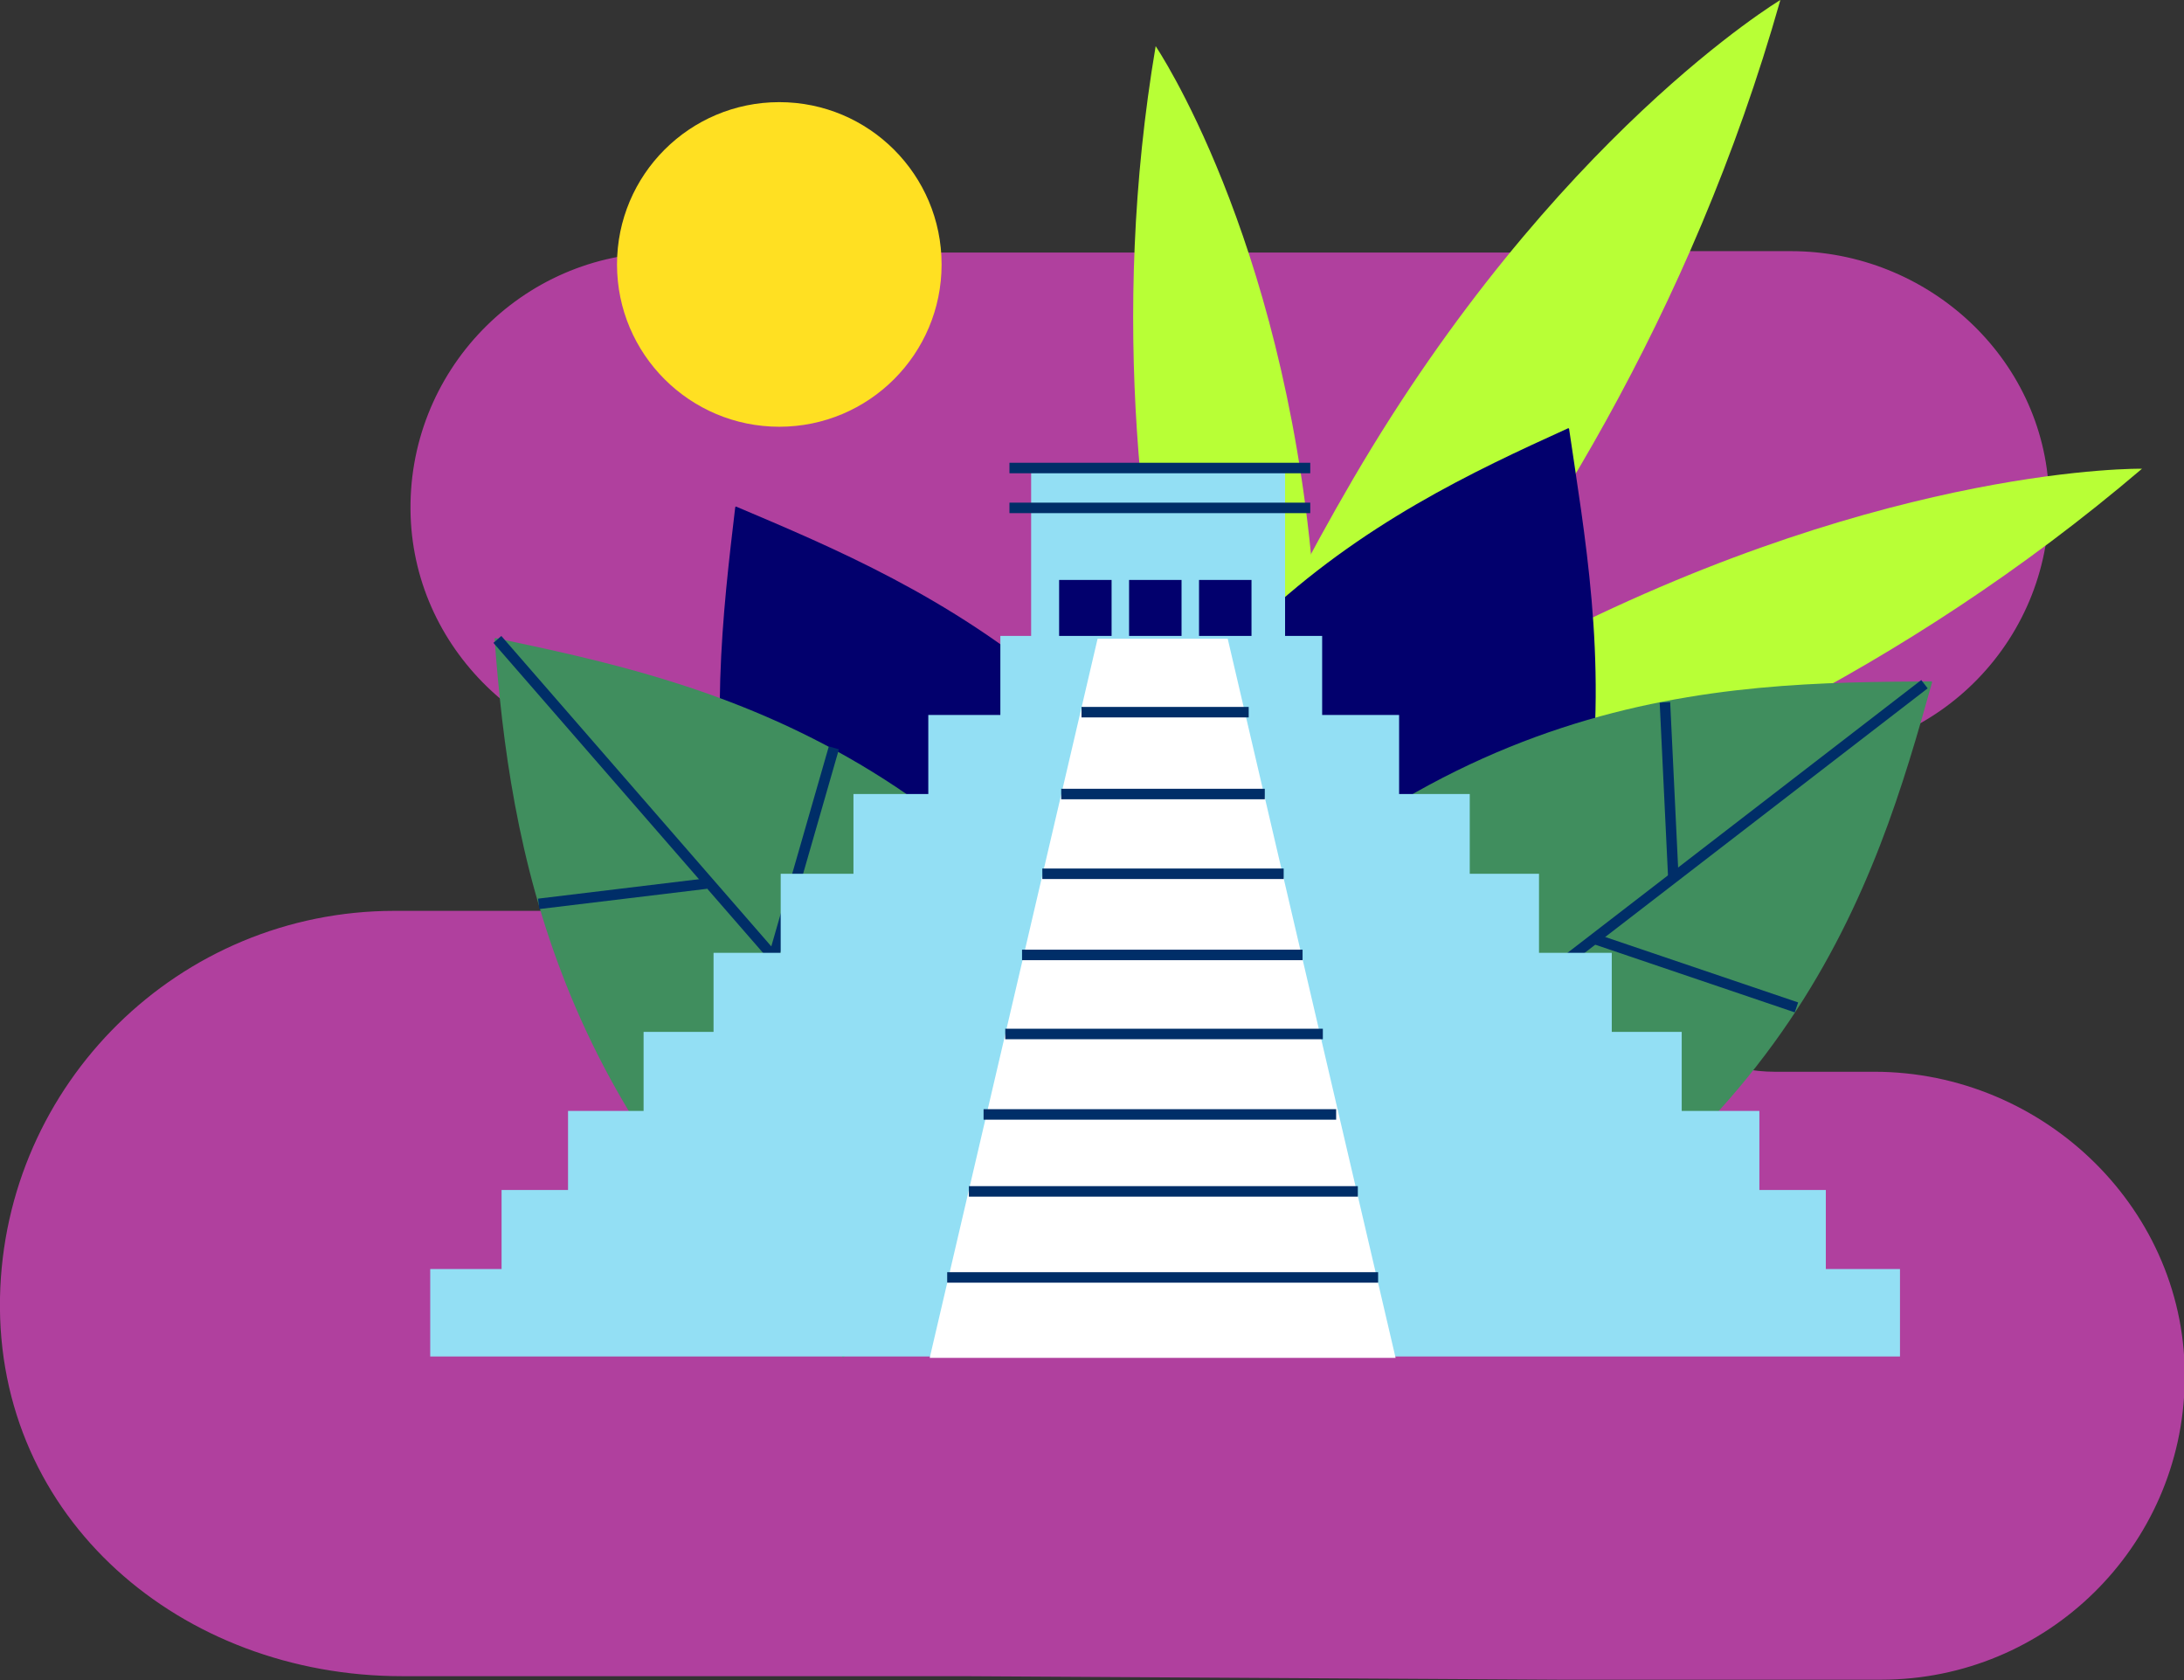 <?xml version="1.0" encoding="utf-8"?>
<!-- Generator: Adobe Illustrator 27.4.1, SVG Export Plug-In . SVG Version: 6.00 Build 0)  -->
<svg version="1.1" id="Layer_1" xmlns="http://www.w3.org/2000/svg" xmlns:xlink="http://www.w3.org/1999/xlink" x="0px" y="0px"
	 viewBox="0 0 312.2 240.2" style="enable-background:new 0 0 312.2 240.2;" xml:space="preserve">
<rect x="0" y="0" width="312.2" height="240.2" fill="#333333" stroke="none"/>
<style type="text/css">
	.st0{fill:#B0409E;}
	.st1{fill:#B8FF36;}
	.st2{fill:#02006D;}
	.st3{fill:#408E5E;}
	.st4{fill:none;stroke:#002E68;stroke-width:1.5;stroke-miterlimit:10;}
	.st5{fill:none;stroke:#2E5EB1;stroke-width:1.5;stroke-miterlimit:10;}
	.st6{fill:#FFE022;}
	.st7{fill:#93DFF4;}
	.st8{fill:#FFFFFF;}
</style>
<path class="st0" d="M137.6,239.6H57.5c-31.6,0-58.1-22.5-57.5-54.1c0.6-30.6,25.6-55.3,56.4-55.3h42c5.9,0,10.7-4.8,10.7-10.7v-0.1
	c0-5.9-4.8-10.6-10.6-10.6l-2.6,0c-19.7,0-36.5-15.3-37.2-35C58,53.1,74.6,36.1,95,36.1h129.5l0.9-0.2h30.6
	c19.5,0,36.2,15.2,36.9,34.7c0.7,20.5-15.7,37.4-36,37.4h-3.2c-12.5,0-22.6,10.1-22.6,22.6v0c0,12.5,10.1,22.6,22.6,22.6h14.2
	c24.4,0,44.9,19.9,44.4,44.3c-0.4,23.6-19.7,42.6-43.4,42.6h-46L137.6,239.6z"/>
<g>
	<path class="st1" d="M254.5,0c0,0-32.4,19.4-61.1,68.5c-27,46.3-29.4,72.9-29.4,72.9S229,90.1,254.5,0z"/>
	<path class="st1" d="M306.2,67c0,0-35.6-0.6-84.5,24.2c-46.1,23.4-62.4,40.5-62.4,40.5S237.2,125.8,306.2,67z"/>
	<path class="st1" d="M165.2,6.6c0,0,18.1,26.7,22.4,74.7c4,45.2-3.9,66.4-3.9,66.4S152,84.7,165.2,6.6z"/>
</g>
<g>
	<path class="st2" d="M142.3,155.3c18.4-64.4,54.6-81.7,81.9-94.1l0.1,0.1c4.3,29.6,13.4,71.7-30.7,122L142.3,155.3z"/>
</g>
<g>
	<path class="st2" d="M141.8,193.5c-45.5-49.1-40.2-91.3-36.7-121l0.1-0.1c27.6,11.7,66.9,27.9,87,91.7L141.8,193.5z"/>
</g>
<g>
	<path class="st3" d="M160.7,149.1c42.9-51.4,85.4-51.5,115.4-51.7l0.1,0.1c-8.1,28.9-19.7,68.4-80.5,96.5L160.7,149.1z"/>
	<line class="st4" x1="275.1" y1="97.8" x2="179" y2="171.9"/>
	<line class="st4" x1="238" y1="100.4" x2="239.2" y2="125.4"/>
	<line class="st5" x1="199.9" y1="115.1" x2="205.3" y2="151"/>
	<line class="st4" x1="228.2" y1="134.3" x2="256.8" y2="144"/>
	<line class="st5" x1="194.6" y1="160.8" x2="225.6" y2="178.5"/>
</g>
<g>
	<path class="st3" d="M120.5,194c-41.2-34.6-47.6-72.9-49.8-102.7l0.1-0.1c29.3,6.2,71,14.8,102.8,73.7L120.5,194z"/>
	<line class="st4" x1="71.1" y1="91.4" x2="151.2" y2="183.5"/>
	<line class="st4" x1="77" y1="129.2" x2="101" y2="126.3"/>
	<line class="st5" x1="93.2" y1="166.1" x2="128.7" y2="158.5"/>
	<line class="st4" x1="110.6" y1="136.8" x2="119.2" y2="106.9"/>
	<line class="st5" x1="139.1" y1="168.7" x2="154.9" y2="136.6"/>
</g>
<circle class="st6" cx="111.4" cy="37.8" r="23.2"/>
<g>
	<g>
		<rect x="147.4" y="67" class="st7" width="36.3" height="24.2"/>
		<rect x="143" y="90.9" class="st7" width="46" height="12.5"/>
		<rect x="132.7" y="102.2" class="st7" width="67.3" height="12.5"/>
		<rect x="122" y="113.5" class="st7" width="88.1" height="12.5"/>
		<rect x="111.6" y="124.9" class="st7" width="108.4" height="12.5"/>
		<rect x="102" y="136.2" class="st7" width="128.4" height="12.5"/>
		<rect x="92" y="147.5" class="st7" width="148.4" height="12.5"/>
		<rect x="81.2" y="158.8" class="st7" width="170.3" height="12.5"/>
		<rect x="71.7" y="170.1" class="st7" width="189.3" height="12.5"/>
		<rect x="61.5" y="181.4" class="st7" width="210.1" height="12.5"/>
		<rect x="151.4" y="82.9" class="st2" width="7.5" height="8"/>
		<rect x="161.4" y="82.9" class="st2" width="7.5" height="8"/>
		<rect x="171.4" y="82.9" class="st2" width="7.5" height="8"/>
		<line class="st4" x1="144.3" y1="66.9" x2="187.3" y2="66.9"/>
		<line class="st4" x1="144.3" y1="72.6" x2="187.3" y2="72.6"/>
	</g>
</g>
<g>
	<polygon class="st8" points="199.5,194.1 132.9,194.1 156.9,91.3 175.5,91.3 	"/>
	<line class="st4" x1="154.6" y1="101.8" x2="178.5" y2="101.8"/>
	<line class="st4" x1="151.7" y1="113.5" x2="180.8" y2="113.5"/>
	<line class="st4" x1="149" y1="124.9" x2="183.5" y2="124.9"/>
	<line class="st4" x1="146.1" y1="136.5" x2="186.2" y2="136.5"/>
	<line class="st4" x1="143.7" y1="147.8" x2="189.1" y2="147.8"/>
	<line class="st4" x1="140.6" y1="159.3" x2="191" y2="159.3"/>
	<line class="st4" x1="138.5" y1="170.3" x2="194.1" y2="170.3"/>
	<line class="st4" x1="135.4" y1="182.6" x2="197" y2="182.6"/>
</g>
</svg>
